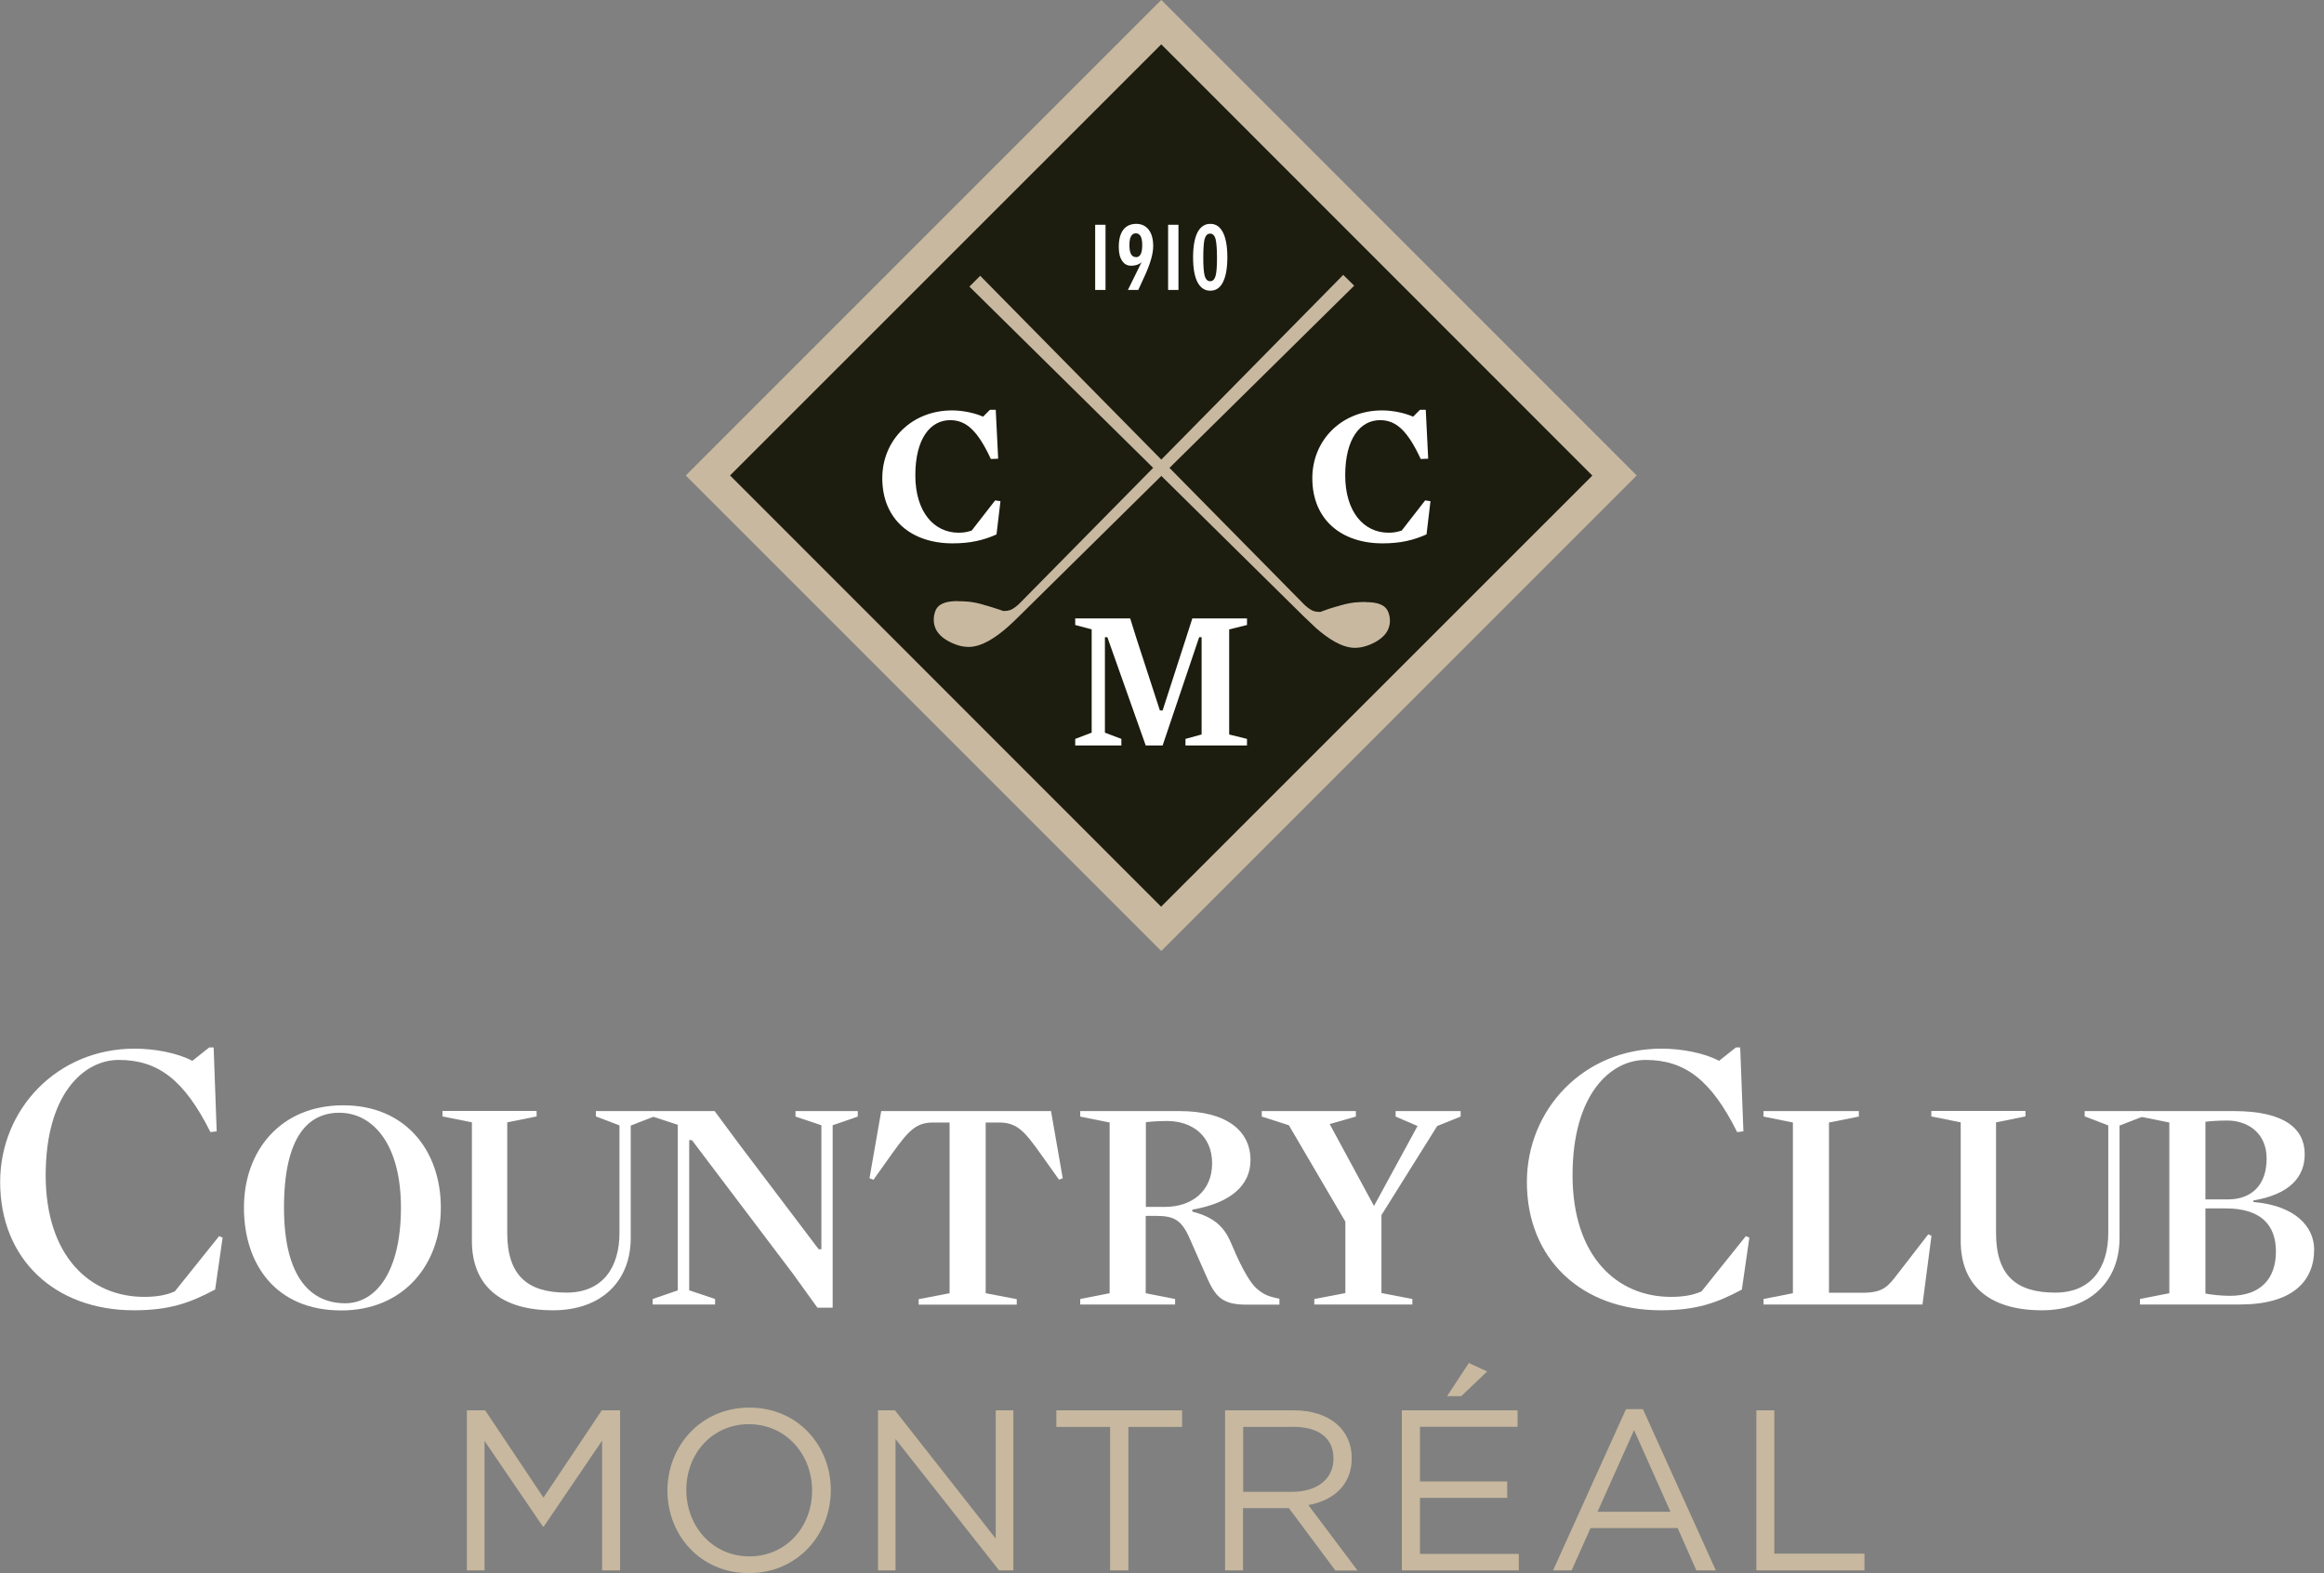 <svg xmlns="http://www.w3.org/2000/svg" width="229" height="155" viewBox="0 0 229 155" fill="none"><rect x="0" y="0" width="229" height="155" fill="#808080" stroke="none"/><g clip-path="url(#clip0_703_5130)"><path d="M21.187 127.061C18.711 128.381 16.701 129.102 13.189 129.102C5.417 129.102 0.015 124.075 0.015 116.468C0.015 109.31 5.612 103.323 13.264 103.323C15.23 103.323 17.481 103.743 18.951 104.524L20.617 103.203H21.052L21.352 111.471L20.737 111.546C18.141 106.369 15.56 104.434 11.689 104.434C8.283 104.434 4.502 107.765 4.502 115.792C4.502 123.82 8.913 127.781 14.21 127.781C15.365 127.781 16.34 127.631 17.226 127.241L21.592 121.794L21.937 121.944L21.202 127.046L21.187 127.061Z" fill="white"></path><path d="M33.626 129.117C27.204 129.117 24.038 124.6 24.038 118.988C24.038 113.377 27.639 108.905 33.821 108.905C40.003 108.905 43.439 113.422 43.439 118.988C43.439 124.555 39.808 129.117 33.626 129.117ZM33.431 109.64C30.415 109.64 27.984 111.921 27.984 118.988C27.984 126.056 30.76 128.411 34.016 128.411C37.032 128.411 39.508 125.32 39.508 118.988C39.508 112.656 36.687 109.64 33.446 109.64" fill="white"></path><path d="M58.714 110.015V109.475H64.431V110.015L62.15 110.901V121.989C62.15 126.206 59.284 129.102 54.498 129.102C49.426 129.102 46.5 126.746 46.5 122.259V110.586L43.604 110V109.46H52.877V110L49.981 110.586V121.479C49.981 125.651 51.962 127.361 55.818 127.361C59.449 127.361 61.04 124.81 61.04 121.479V110.886L58.714 110V110.015Z" fill="white"></path><path d="M66.787 110.826L64.311 110.015V109.475H70.418L72.819 112.716L80.666 123.085H80.936V110.871L78.386 110.015V109.475H84.523V110.015L82.047 110.871V128.847H80.546L78.145 125.515L68.182 112.341H67.912V127.136L70.463 127.991V128.531H64.311V127.991L66.787 127.136V110.826Z" fill="white"></path><path d="M104.359 116.242L102.543 113.692C100.923 111.411 100.187 110.601 98.447 110.601H97.126V127.421L100.187 128.006V128.546H90.524V128.006L93.57 127.421V110.601H91.95C90.254 110.601 89.519 111.411 87.883 113.692L86.068 116.242L85.678 116.092L86.833 109.475H103.564L104.719 116.092L104.329 116.242H104.359Z" fill="white"></path><path d="M117.488 119.183V119.379C119.769 119.964 120.699 120.969 121.389 122.665C122.47 125.26 123.28 126.446 123.745 126.881C124.48 127.571 125.065 127.766 126.071 127.961V128.546H122.785C120.159 128.546 119.649 127.541 118.688 125.335L117.218 122.004C116.408 120.144 115.627 119.799 113.857 119.799H112.896V127.421L115.792 127.991V128.531H106.444V127.991L109.34 127.421V110.601L106.444 110.015V109.475H116.227C120.864 109.475 123.22 111.411 123.22 114.307C123.22 116.783 121.284 118.523 117.503 119.183M114.997 110.451C114.067 110.451 113.227 110.526 112.911 110.571V118.913H114.802C117.428 118.913 119.439 117.368 119.439 114.622C119.439 111.876 117.428 110.451 114.997 110.451Z" fill="white"></path><path d="M136.124 119.724V127.406L139.17 127.991V128.531H129.507V127.991L132.568 127.406V120.369L127.001 110.871L124.33 110.015V109.475H133.603V110.015L131.022 110.751L135.389 118.823L139.68 110.946L137.519 110.015V109.475H143.926V110.015L141.616 110.946L136.124 119.724Z" fill="white"></path><path d="M171.64 127.061C169.165 128.381 167.154 129.102 163.643 129.102C155.87 129.102 150.454 124.075 150.454 116.468C150.454 109.31 156.05 103.323 163.718 103.323C165.684 103.323 167.934 103.743 169.39 104.524L171.055 103.203H171.475L171.79 111.471L171.175 111.546C168.594 106.369 165.999 104.434 162.142 104.434C158.736 104.434 154.955 107.765 154.955 115.792C154.955 123.82 159.351 127.781 164.648 127.781C165.819 127.781 166.779 127.631 167.664 127.241L172.031 121.794L172.376 121.944L171.64 127.046V127.061Z" fill="white"></path><path d="M189.421 128.531H173.771V127.991L176.667 127.421V110.601L173.771 110.015V109.475H183.164V110.015L180.223 110.601V127.376H183.509C185.565 127.376 186.03 126.761 186.99 125.515L190.006 121.614L190.321 121.764L189.436 128.531H189.421Z" fill="white"></path><path d="M205.417 110.015V109.475H211.133V110.015L208.853 110.901V121.989C208.853 126.206 205.987 129.102 201.2 129.102C196.129 129.102 193.203 126.746 193.203 122.259V110.586L190.307 110V109.46H199.58V110L196.684 110.586V121.479C196.684 125.651 198.649 127.361 202.521 127.361C206.152 127.361 207.742 124.81 207.742 121.479V110.886L205.432 110L205.417 110.015Z" fill="white"></path><path d="M220.721 128.531H210.863V127.991L213.759 127.421V110.601L210.863 110.015V109.475H220.106C225.133 109.475 227.099 111.216 227.099 113.722C227.099 115.972 225.628 117.668 222.042 118.283V118.433C226.168 118.778 228.029 120.864 228.029 123.115C228.029 126.326 225.778 128.531 220.721 128.531ZM219.521 118.178C221.922 118.178 223.347 116.708 223.347 114.157C223.347 111.606 221.457 110.406 219.476 110.406C218.471 110.406 217.66 110.481 217.315 110.526V118.178H219.521ZM219.326 119.063H217.315V127.451C217.901 127.571 218.861 127.676 219.746 127.676C222.762 127.676 224.263 125.981 224.263 123.31C224.263 120.639 222.717 119.063 219.311 119.063" fill="white"></path><path d="M53.582 150.409H53.492L47.745 141.976V154.73H46.005V138.96H47.806L53.552 147.558L59.299 138.96H61.1V154.73H59.329V141.946L53.582 150.409Z" fill="#C7B89F"></path><path d="M73.794 155C68.992 155 65.766 151.234 65.766 146.867C65.766 142.501 69.037 138.69 73.839 138.69C78.64 138.69 81.866 142.456 81.866 146.822C81.866 151.189 78.595 155 73.794 155ZM73.794 140.325C70.192 140.325 67.627 143.206 67.627 146.807C67.627 150.409 70.238 153.349 73.839 153.349C77.44 153.349 80.021 150.469 80.021 146.867C80.021 143.266 77.41 140.325 73.794 140.325Z" fill="#C7B89F"></path><path d="M98.117 138.96H99.857V154.73H98.447L88.244 141.796V154.73H86.518V138.96H88.184L98.117 151.594V138.96Z" fill="#C7B89F"></path><path d="M111.186 154.73H109.385V140.595H104.088V138.96H116.482V140.595H111.186V154.73Z" fill="#C7B89F"></path><path d="M131.577 154.73L127.001 148.593H122.484V154.73H120.714V138.96H127.496C130.962 138.96 133.198 140.835 133.198 143.671C133.198 146.312 131.397 147.843 128.922 148.293L133.768 154.745H131.577V154.73ZM127.361 140.595H122.499V146.987H127.346C129.717 146.987 131.397 145.772 131.397 143.716C131.397 141.661 129.912 140.58 127.361 140.58" fill="#C7B89F"></path><path d="M149.538 140.58H139.92V145.967H148.518V147.588H139.92V153.109H149.658V154.73H138.135V138.96H149.538V140.58ZM142.591 137.564L144.737 134.293L146.537 135.134L143.987 137.564H142.591Z" fill="#C7B89F"></path><path d="M169.059 154.73H167.154L165.308 150.559H156.725L154.865 154.73H153.034L160.221 138.84H161.887L169.074 154.73H169.059ZM161.017 140.91L157.416 148.953H164.603L161.017 140.91Z" fill="#C7B89F"></path><path d="M173.066 138.96H174.836V153.079H183.719V154.73H173.066V138.96Z" fill="#C7B89F"></path><path d="M114.427 -0.006L67.573 46.848L114.427 93.702L161.28 46.848L114.427 -0.006Z" fill="#C7B89F"></path><path d="M114.427 4.37L71.938 46.846L114.413 89.335L156.903 46.86L114.427 4.37Z" fill="#1C1C0F"></path><path d="M122.875 72.803V73.449H116.813V72.803L118.403 72.368V62.78H118.163L114.562 73.449H112.896L109.115 62.78H108.875V72.188L110.496 72.803V73.449H105.949V72.803L107.57 72.188V62.015L105.949 61.58V60.935H111.366L112.011 62.99L114.292 69.998H114.562L116.828 62.99L117.488 60.935H122.875V61.58L121.119 62.015V72.368L122.875 72.803Z" fill="white"></path><path d="M98.207 52.652C96.931 53.222 95.641 53.537 93.855 53.537C89.834 53.537 86.938 51.212 86.938 47.115C86.938 43.364 89.834 40.438 93.81 40.438C94.891 40.438 96.046 40.693 96.871 41.053L97.546 40.378H98.117L98.357 45.195L97.636 45.225C96.346 42.449 95.221 41.398 93.63 41.398C91.665 41.398 90.194 43.229 90.194 46.83C90.194 50.431 92.025 52.487 94.455 52.487C94.966 52.487 95.281 52.427 95.746 52.277L98.057 49.306L98.582 49.381L98.192 52.667L98.207 52.652Z" fill="white"></path><path d="M140.565 52.652C139.29 53.222 138.014 53.537 136.229 53.537C132.192 53.537 129.312 51.212 129.312 47.115C129.312 43.364 132.207 40.438 136.184 40.438C137.264 40.438 138.419 40.693 139.245 41.053L139.92 40.378H140.49L140.73 45.195L139.995 45.225C138.705 42.449 137.579 41.398 135.989 41.398C134.023 41.398 132.553 43.229 132.553 46.83C132.553 50.431 134.383 52.487 136.814 52.487C137.324 52.487 137.639 52.427 138.119 52.277L140.43 49.306L140.955 49.381L140.565 52.667V52.652Z" fill="white"></path><path d="M94.38 59.239C95.055 59.239 95.761 59.254 96.811 59.554C96.916 59.584 97.036 59.629 97.141 59.659C97.141 59.659 97.156 59.659 97.171 59.659C97.306 59.704 97.441 59.734 97.576 59.779C97.876 59.869 98.162 59.959 98.477 60.064L98.762 60.169C98.762 60.169 98.822 60.184 98.852 60.199C98.897 60.199 98.942 60.199 98.987 60.199C99.182 60.199 99.377 60.169 99.542 60.109C99.947 59.944 100.292 59.614 100.382 59.539C102.438 57.468 132.358 27.084 132.358 27.084L133.438 28.149C133.438 28.149 100.727 60.41 100.532 60.605C100.157 60.98 99.737 61.385 99.287 61.79C98.117 62.81 96.766 63.726 95.476 63.741C95.04 63.741 94.59 63.666 94.17 63.501C93.18 63.14 92.475 62.585 92.19 61.94C91.844 61.16 92.085 60.425 92.16 60.214C92.46 59.434 93.3 59.224 94.395 59.224" fill="#C7B89F"></path><path d="M134.594 59.314C133.918 59.314 133.213 59.329 132.163 59.629H132.148C132.043 59.659 131.938 59.704 131.818 59.734C131.818 59.734 131.803 59.734 131.788 59.734C131.653 59.779 131.518 59.809 131.383 59.854C131.082 59.944 130.782 60.034 130.482 60.154L130.197 60.259C130.197 60.259 130.137 60.274 130.107 60.289C130.062 60.289 130.017 60.289 129.972 60.289C129.777 60.289 129.582 60.259 129.417 60.199C129.012 60.034 128.667 59.704 128.577 59.629C126.521 57.559 96.586 27.174 96.586 27.174L95.521 28.239C95.521 28.239 128.217 60.499 128.427 60.695C128.817 61.07 129.237 61.475 129.672 61.88C130.842 62.9 132.193 63.816 133.483 63.831C133.918 63.831 134.354 63.756 134.789 63.59C135.779 63.23 136.484 62.675 136.769 62.045C137.129 61.265 136.889 60.529 136.799 60.319C136.499 59.539 135.659 59.329 134.564 59.329" fill="#C7B89F"></path><path d="M108.935 22.147H107.915V28.569H108.935V22.147Z" fill="white"></path><path d="M111.156 28.569H112.161L112.837 27.099C113.362 25.928 113.632 24.983 113.632 24.263C113.632 23.543 113.482 23.002 113.182 22.627C112.897 22.252 112.476 22.057 111.966 22.057C111.411 22.057 110.991 22.252 110.691 22.627C110.391 23.017 110.241 23.588 110.241 24.338C110.241 24.923 110.346 25.388 110.586 25.718C110.796 26.033 111.081 26.183 111.456 26.183C112.191 26.183 112.491 25.823 112.491 25.823L111.141 28.569H111.156ZM111.921 25.328C111.696 25.328 111.531 25.208 111.426 24.998C111.336 24.803 111.291 24.533 111.291 24.158C111.291 23.783 111.336 23.498 111.426 23.317C111.531 23.108 111.696 22.987 111.921 22.987C112.146 22.987 112.311 23.108 112.416 23.317C112.506 23.513 112.551 23.783 112.551 24.158C112.551 24.533 112.506 24.818 112.416 25.013C112.311 25.238 112.146 25.343 111.921 25.343" fill="white"></path><path d="M116.122 22.147H115.102V28.569H116.122V22.147Z" fill="white"></path><path d="M119.259 22.057C118.718 22.057 118.313 22.327 118.013 22.867C117.713 23.438 117.563 24.278 117.563 25.358C117.563 26.439 117.713 27.279 118.013 27.834C118.313 28.374 118.718 28.644 119.259 28.644C119.799 28.644 120.204 28.374 120.489 27.834C120.789 27.264 120.939 26.439 120.939 25.358C120.939 24.278 120.789 23.423 120.489 22.867C120.204 22.327 119.799 22.057 119.259 22.057ZM119.259 27.714C119.078 27.714 118.823 27.624 118.703 27.159C118.613 26.829 118.568 26.259 118.568 25.388C118.568 24.518 118.613 23.918 118.688 23.588C118.793 23.212 118.973 23.017 119.244 23.017C119.424 23.017 119.664 23.108 119.784 23.573C119.859 23.888 119.919 24.503 119.919 25.373C119.919 26.244 119.874 26.844 119.784 27.159C119.664 27.624 119.424 27.714 119.244 27.714" fill="white"></path></g><defs><clipPath id="clip0_703_5130"><rect width="228.029" height="155" fill="white"></rect></clipPath></defs></svg>